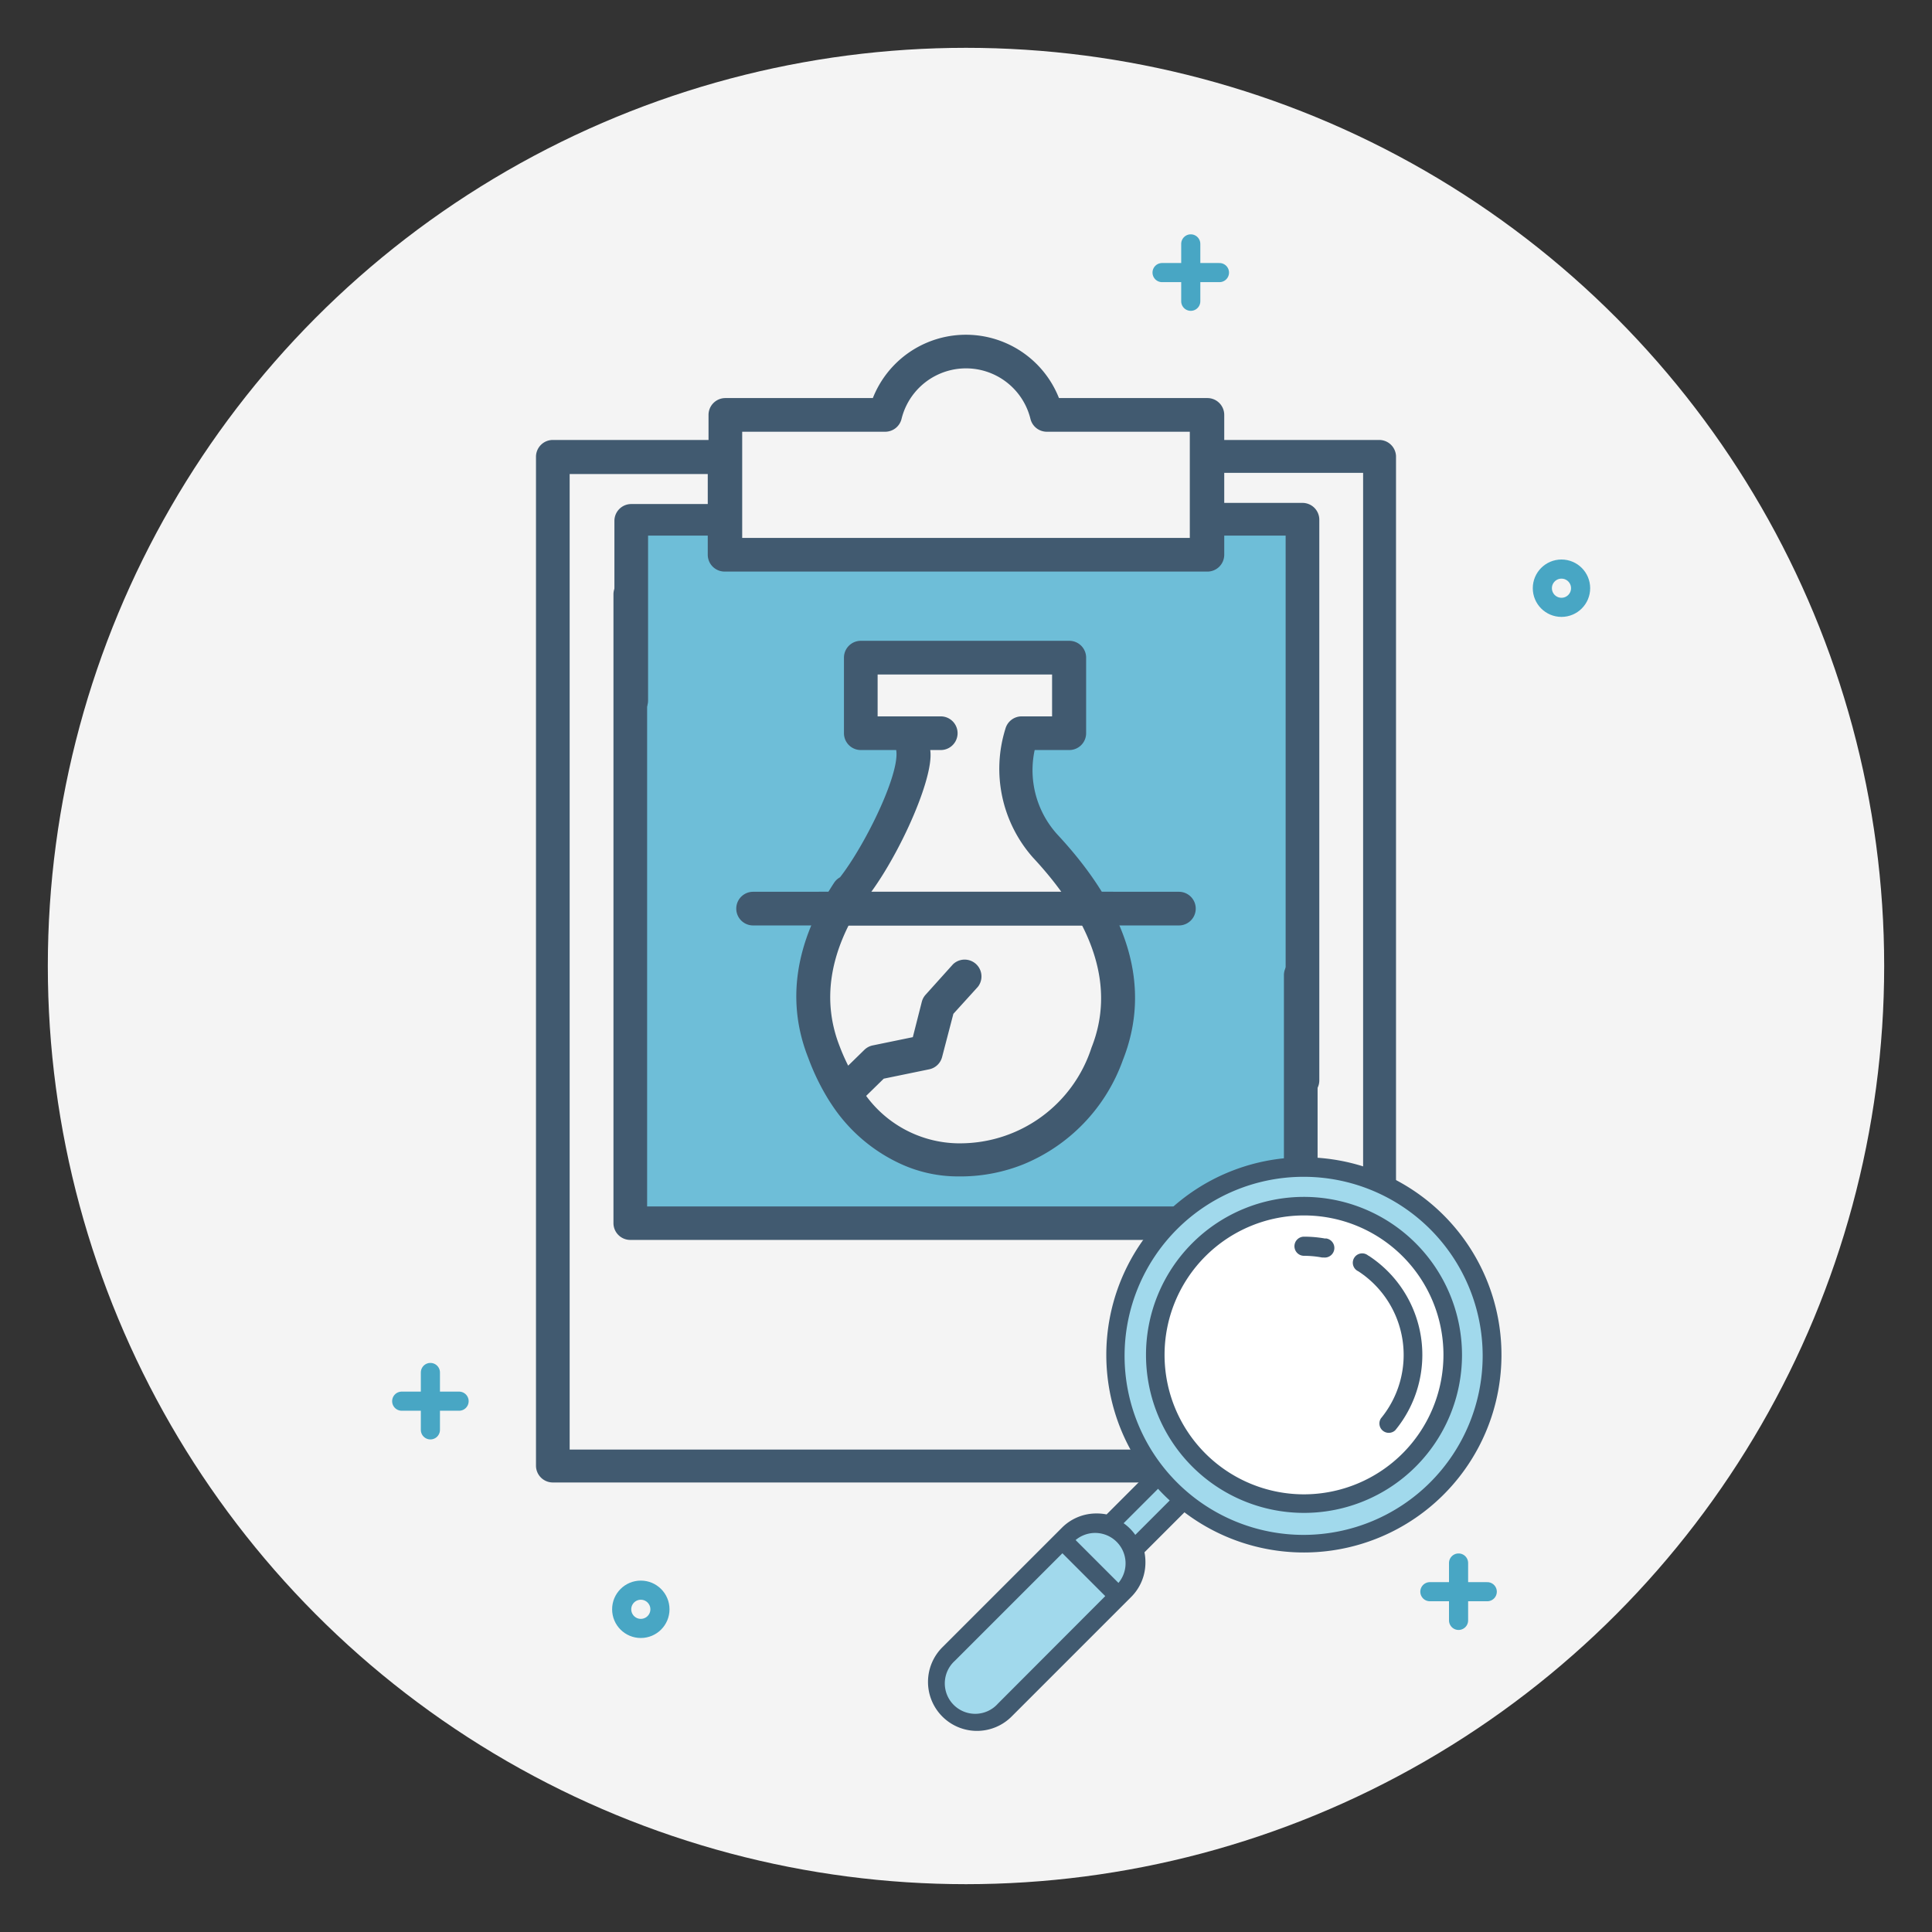 <svg id="Layer_1" data-name="Layer 1" xmlns="http://www.w3.org/2000/svg" viewBox="0 0 101 101"><rect x="0" y="0" width="101" height="101" fill="#333333" stroke="none"/><title>Icons_1</title><circle cx="50.5" cy="50.5" r="48" style="fill:#f4f4f4"/><line x1="62.25" y1="12.75" x2="62.25" y2="15.75" style="fill:none;stroke:#48a6c4;stroke-linecap:round;stroke-miterlimit:10"/><line x1="63.75" y1="14.25" x2="60.75" y2="14.25" style="fill:none;stroke:#48a6c4;stroke-linecap:round;stroke-miterlimit:10"/><line x1="76.25" y1="81.71" x2="76.25" y2="84.71" style="fill:none;stroke:#48a6c4;stroke-linecap:round;stroke-miterlimit:10"/><line x1="77.75" y1="83.21" x2="74.75" y2="83.21" style="fill:none;stroke:#48a6c4;stroke-linecap:round;stroke-miterlimit:10"/><line x1="22.5" y1="71.75" x2="22.5" y2="74.75" style="fill:none;stroke:#48a6c4;stroke-linecap:round;stroke-miterlimit:10"/><line x1="24" y1="73.25" x2="21" y2="73.25" style="fill:none;stroke:#48a6c4;stroke-linecap:round;stroke-miterlimit:10"/><circle cx="81.63" cy="30.75" r="1" style="fill:none;stroke:#48a6c4;stroke-linecap:round;stroke-miterlimit:10"/><circle cx="33.5" cy="84.13" r="1" style="fill:none;stroke:#48a6c4;stroke-linecap:round;stroke-miterlimit:10"/><polygon points="68 63.75 33.25 63.75 33.25 27.33 38.08 27.33 38.08 29.38 63.29 29.13 63.25 27.29 68 27.33 68 63.75" style="fill:#6ebed8"/><polygon points="60.42 77.25 61.75 78.5 59.42 80.92 58.08 79.79 60.42 77.25" style="fill:#a1d9ec"/><polygon points="45.06 34.5 55.91 34.5 55.81 38.25 53.53 38.41 53.13 41.81 55.59 45.13 57.34 47.88 58.59 52.56 56.81 57.06 53.41 60.25 50.72 60.72 46.69 59.91 43.94 57.59 42.53 54.34 42.53 50.56 44.53 46.75 47.44 41.97 48.16 39.09 48.41 38.19 45.44 38.41 44.56 37.34 45.06 34.5" style="fill:#f4f4f4"/><path d="M43.39,57.61l.06.09a8.62,8.62,0,0,0,3.69,3.17,7.18,7.18,0,0,0,3,.63h.18a8.86,8.86,0,0,0,3.15-.62,9.25,9.25,0,0,0,5.23-5.46c1.5-3.78.35-7.74-3.41-11.78a5,5,0,0,1-1.2-4.43h1.81a.88.88,0,0,0,.88-.88V34.38a.88.88,0,0,0-.88-.88H45a.88.88,0,0,0-.88.88v3.95a.88.88,0,0,0,.88.88h1.85c.23,1.33-1.95,5.63-3.27,7.05a.88.88,0,1,0,1.29,1.2c1.75-1.88,4-6.68,3.76-8.25h.55a.88.88,0,1,0,0-1.76h-3.3V35.26H55v2.19H53.41a.88.88,0,0,0-.85.65A7,7,0,0,0,54,44.83c3.26,3.5,4.29,6.85,3.06,9.94a7.22,7.22,0,0,1-6.85,5h-.15a6.07,6.07,0,0,1-4.78-2.48l.92-.9,2.38-.49a.88.88,0,0,0,.67-.64L49.84,53l1.28-1.41a.88.88,0,0,0-1.3-1.18L48.39,52a.88.88,0,0,0-.2.37l-.47,1.85-2.09.43a.88.88,0,0,0-.44.23l-.85.83c-.15-.3-.3-.63-.44-1-.94-2.38-.55-4.93,1.18-7.57a.88.88,0,0,0-1.47-1c-2.06,3.15-2.52,6.24-1.35,9.18A12,12,0,0,0,43.39,57.61Z" style="fill:#415a70"/><path d="M68,50.1a.88.88,0,0,0-.88.88V63.07H33.83v-32a.88.88,0,0,0-1.76,0V63.94a.88.88,0,0,0,.88.88H68a.88.88,0,0,0,.88-.88V51A.88.88,0,0,0,68,50.1Z" style="fill:#415a70"/><path d="M72.1,23H64V21.69a.88.88,0,0,0-.88-.88H55.36a5.23,5.23,0,0,0-9.73,0H37.92a.88.88,0,0,0-.88.88V23H28.9a.88.88,0,0,0-.88.88V76.62a.88.88,0,0,0,.88.88H72.1a.88.88,0,0,0,.88-.88V23.84A.88.88,0,0,0,72.1,23Zm-33.3.88V22.57h7.48a.88.88,0,0,0,.85-.67,3.47,3.47,0,0,1,6.74,0,.88.88,0,0,0,.85.67H62.2v5.55H38.8V23.84Zm32.42,51.9H29.78v-51H37v1.57H33a.88.88,0,0,0-.88.88v9.39a.88.88,0,0,0,1.76,0V28H37V29a.88.88,0,0,0,.88.88H63.08A.88.88,0,0,0,64,29V28h3.21V56.48a.88.88,0,0,0,1.76,0V27.17a.88.88,0,0,0-.88-.88H64V24.72h7.26v51Z" style="fill:#415a70"/><path d="M39.37,48.38H61.63a.88.88,0,0,0,0-1.76H39.37a.88.88,0,1,0,0,1.76Z" style="fill:#415a70"/><path d="M42.83,48.38H58.17a.88.88,0,0,0,0-1.76H42.83a.88.88,0,1,0,0,1.76Z" style="fill:#415a70"/><polygon points="55.63 80.5 58.33 83.38 59.38 82.5 59.21 81.08 58.46 79.96 57.13 79.58 55.63 80.5" style="fill:#a1d9ec"/><polygon points="49.08 87 55.63 80.5 58.58 83.5 52.54 89.38 51 90.21 49.71 89.71 48.88 88.17 49.08 87" style="fill:#a1d9ec"/><circle cx="68.22" cy="70.79" r="9.75" style="fill:#a1d9ec"/><circle cx="68.11" cy="70.84" r="7.67" style="fill:#fff"/><path d="M68.17,60.5a10.33,10.33,0,0,0-8.23,16.58l-2.09,2.09,0,0a2.6,2.6,0,0,0-.53-.05,2.54,2.54,0,0,0-1.81.75l-6.22,6.22a2.56,2.56,0,1,0,3.62,3.62l6.22-6.22a2.54,2.54,0,0,0,.75-1.81,2.58,2.58,0,0,0-.05-.53l0,0,2.09-2.09A10.33,10.33,0,1,0,68.17,60.5Zm-16,28.56a1.59,1.59,0,1,1-2.25-2.24l5.62-5.62,2.24,2.24Zm6.3-6.31-2.24-2.24a1.59,1.59,0,0,1,2.24,2.24Zm.88-2.51a2.57,2.57,0,0,0-.61-.61l1.8-1.8q.29.32.61.61Zm8.8,0a9.36,9.36,0,1,1,9.36-9.36,9.37,9.37,0,0,1-9.36,9.36Zm0,0" style="fill:#415a70"/><path d="M68.17,62.57a8.26,8.26,0,1,0,8.26,8.26,8.27,8.27,0,0,0-8.26-8.26Zm0,15.55a7.29,7.29,0,1,1,7.29-7.29,7.3,7.3,0,0,1-7.29,7.29Zm0,0" style="fill:#415a70"/><path d="M71.54,65.65a.49.49,0,1,0-.53.81,5.22,5.22,0,0,1,1.18,7.69.49.49,0,0,0,.75.62,6.19,6.19,0,0,0-1.4-9.13Zm0,0" style="fill:#415a70"/><path d="M69.29,64.75a6.24,6.24,0,0,0-1.12-.1.49.49,0,0,0,0,1,5.28,5.28,0,0,1,.95.09h.09a.49.49,0,0,0,.09-1Zm0,0" style="fill:#415a70"/></svg>
